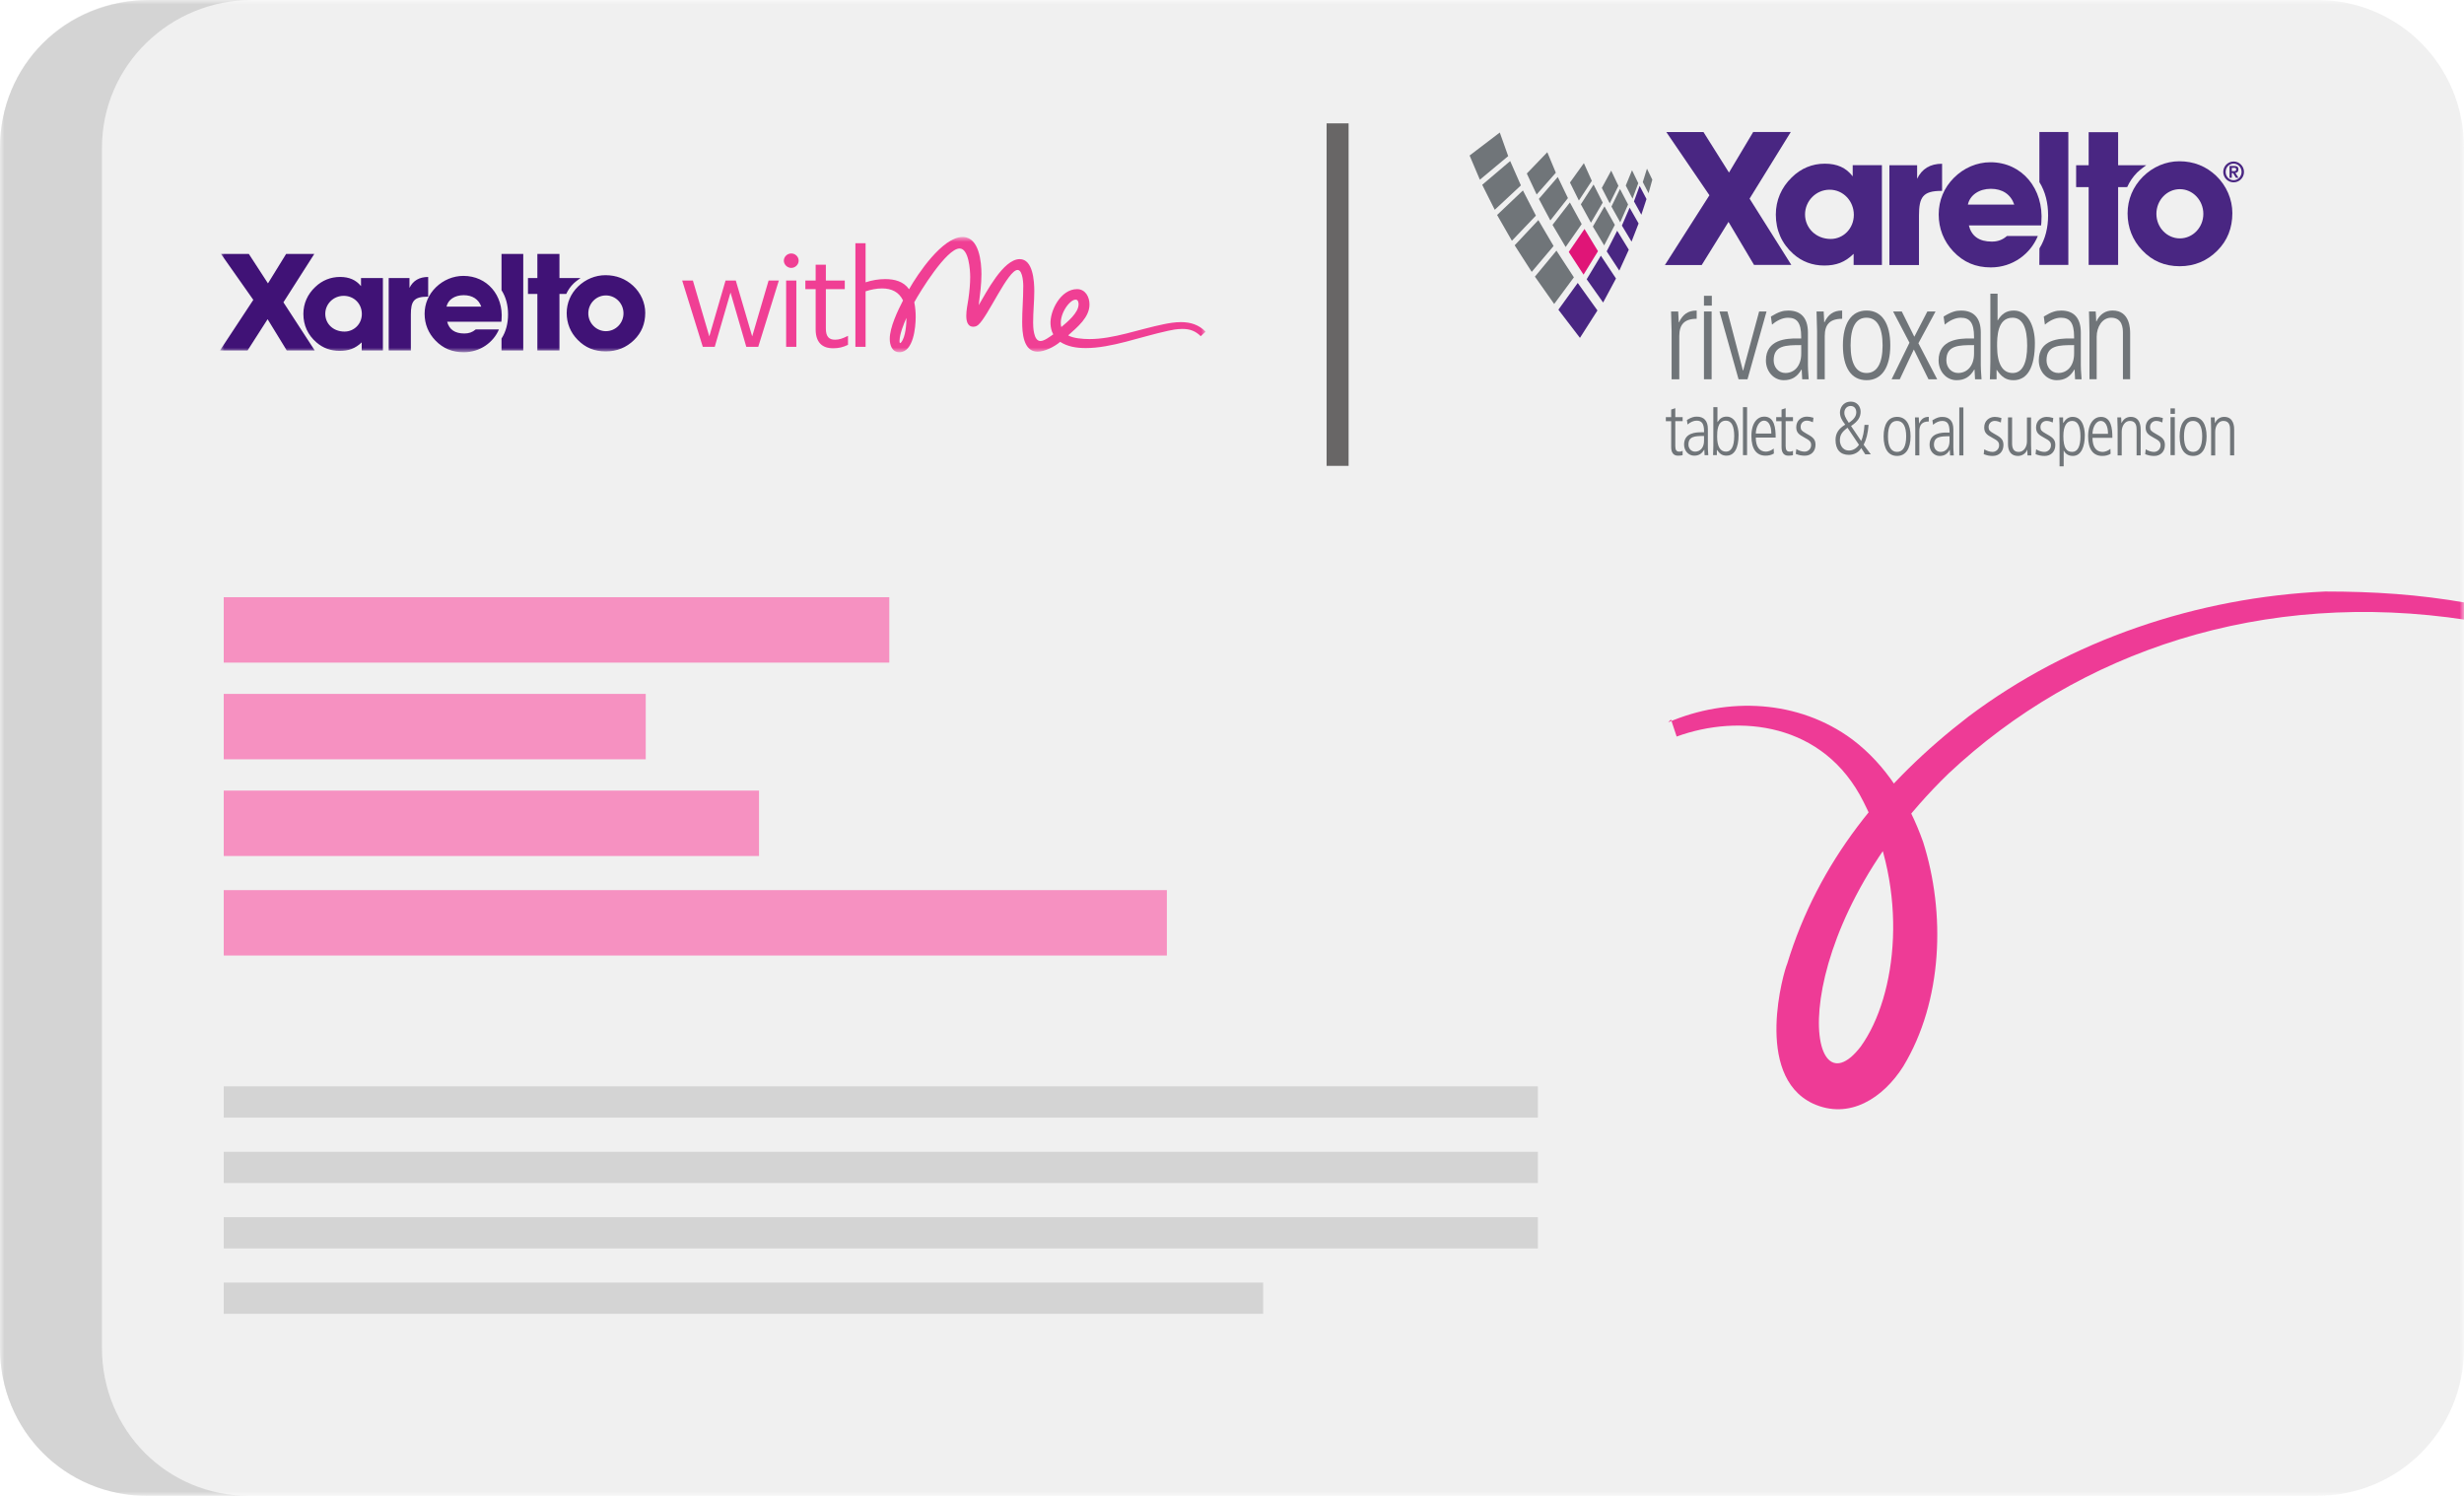 <svg width="280" height="170" viewBox="0 0 280 170" fill="none" xmlns="http://www.w3.org/2000/svg">
<g clip-path="url(#clip0_1562_1199)">
<mask id="mask0_1562_1199" style="mask-type:luminance" maskUnits="userSpaceOnUse" x="0" y="0" width="280" height="170">
<path d="M280 0H0V170H280V0Z" fill="white"/>
</mask>
<g mask="url(#mask0_1562_1199)">
<path d="M263.264 0H16.736C7.402 0 0 7.433 0 16.806V153.194C0 162.567 7.402 170 16.736 170H263.264C272.598 170 280 162.567 280 153.194V16.806C280 7.433 272.598 0 263.264 0Z" fill="#F0F0F0"/>
<path d="M11.586 153.194V16.806C11.586 7.433 19.31 0 28.644 0H17.058C7.402 0 0 7.433 0 16.806V153.194C0 162.567 7.402 170 16.736 170H28.322C18.988 170 11.586 162.567 11.586 153.194Z" fill="#D4D4D4"/>
<path d="M189.563 82.091C196.322 79.182 204.368 79.505 210.483 84.03C214.345 86.939 216.919 91.141 218.529 95.665C221.103 103.745 220.781 113.764 216.276 121.198C214.023 124.753 210.161 127.338 205.977 125.399C199.218 122.167 202.758 110.209 203.08 109.563C206.62 97.928 214.023 88.878 223.678 81.445C235.264 72.718 249.747 67.871 264.23 67.224C269.701 67.224 274.85 67.547 280.322 68.517V70.456C257.149 66.901 236.23 74.011 221.425 87.909C202.437 106.331 205.011 127.338 211.448 118.935C215.632 113.118 216.919 101.159 211.77 91.141C207.264 82.091 197.609 81.121 190.529 83.707L189.885 81.768L189.563 82.091Z" fill="#EE3B96"/>
<path d="M73.379 78.859H25.425V86.293H73.379V78.859Z" fill="#F691C1"/>
<path d="M101.057 67.871H25.425V75.304H101.057V67.871Z" fill="#F691C1"/>
<path d="M86.253 89.848H25.425V97.282H86.253V89.848Z" fill="#F691C1"/>
<path d="M132.598 101.16H25.425V108.593H132.598V101.16Z" fill="#F691C1"/>
<path d="M174.759 123.46H25.425V127.015H174.759V123.46Z" fill="#D4D4D4"/>
<path d="M174.759 130.894H25.425V134.449H174.759V130.894Z" fill="#D4D4D4"/>
<path d="M174.759 138.327H25.425V141.882H174.759V138.327Z" fill="#D4D4D4"/>
<path d="M143.54 145.76H25.425V149.315H143.54V145.76Z" fill="#D4D4D4"/>
<mask id="mask1_1562_1199" style="mask-type:luminance" maskUnits="userSpaceOnUse" x="25" y="26" width="112" height="15">
<path d="M137 26.931H25V40.031H137V26.931Z" fill="white"/>
</mask>
<g mask="url(#mask1_1562_1199)">
<path d="M116.157 36.602C116.157 37.758 116.265 39.965 117.897 39.965C118.733 39.965 119.853 39.387 120.473 38.849C121.295 39.386 122.312 39.558 123.375 39.558C126.297 39.558 129.541 38.286 132.745 37.591C133.095 37.512 133.728 37.381 134.361 37.381C135.209 37.381 135.855 37.617 136.448 38.207L137 37.696C136.246 36.909 135.29 36.608 134.199 36.608C133.513 36.608 132.84 36.726 132.314 36.831C129.393 37.42 126.539 38.535 123.806 38.535C123.025 38.535 121.948 38.443 121.383 38.116C122.42 37.185 123.806 36.07 123.806 34.602C123.806 33.749 123.348 32.858 122.393 32.858C120.516 32.858 119.286 35.354 119.377 36.844C119.398 37.184 119.475 37.626 119.691 37.997C119.295 38.267 118.673 38.757 118.234 38.757C117.425 38.757 117.401 37.072 117.401 36.665C117.401 35.433 117.533 34.195 117.533 33.094C117.533 31.94 117.384 29.449 115.877 29.449C113.992 29.449 112.053 33.29 111.219 34.68C111.367 33.487 111.528 32.281 111.528 31.166C111.528 29.803 111.286 26.931 109.388 26.931C107.099 26.931 104.272 31.153 103.302 32.871C102.683 31.979 101.646 31.717 100.596 31.717C99.843 31.717 99.075 31.848 98.362 32.084V27.64H97.204V39.413H98.362V33.107C98.967 32.91 99.614 32.779 100.233 32.779C101.323 32.779 102.158 33.186 102.616 34.143C102.01 35.323 101.108 37.198 101.108 38.509C101.108 39.217 101.364 40.029 102.212 40.029C103.8 40.029 104.056 37.198 104.056 36.005C104.056 35.532 104.016 34.929 103.895 34.352C104.527 33.185 107.56 28.24 109.041 28.24C110.091 28.24 110.249 30.681 110.249 31.481C110.249 32.215 110.168 33.133 110.047 33.959C109.939 34.654 109.805 35.27 109.805 35.874C109.805 36.424 109.913 37.132 110.599 37.132C110.868 37.132 111.043 37.027 111.178 36.909C112.268 35.965 114.544 30.681 115.634 30.681C116.28 30.681 116.28 32.478 116.28 32.478C116.28 34.025 116.147 35.404 116.157 36.602ZM102.221 38.705C102.247 37.931 102.696 36.817 103.006 36.122C103.006 36.799 102.918 38.27 102.415 38.893C102.205 39.154 102.217 38.824 102.221 38.705ZM122.231 34.051C122.514 34.051 122.567 34.379 122.567 34.575C122.567 35.546 121.315 36.568 120.602 37.171C120.257 35.846 121.517 34.051 122.231 34.051ZM87.339 31.886H88.504L86.165 39.413H84.805L83.013 33.246L81.221 39.413H79.862L77.522 31.886H78.74L78.751 31.925L80.602 38.225L82.447 31.886H83.614L85.477 38.226L87.339 31.886ZM89.334 31.886H90.494V39.413H89.334V31.886ZM90.756 29.626C90.756 30.071 90.37 30.447 89.914 30.447C89.465 30.447 89.072 30.063 89.072 29.626C89.072 29.182 89.457 28.806 89.914 28.806C90.378 28.806 90.756 29.174 90.756 29.626ZM96.283 38.205L96.364 38.165V39.189L96.333 39.204C95.801 39.463 95.271 39.584 94.666 39.584C93.764 39.584 92.688 39.211 92.688 37.437V32.862H91.518V31.886H92.688V30.083H93.848V31.886H95.997V32.862H93.848V37.334C93.848 38.215 94.17 38.607 94.893 38.607C95.364 38.607 95.76 38.46 96.283 38.205Z" fill="#F03F94"/>
<path d="M65.688 32.562C66.538 31.734 67.656 31.274 68.805 31.274C70.033 31.274 71.087 31.688 71.938 32.47C72.836 33.298 73.323 34.433 73.323 35.552C73.323 36.794 72.898 37.82 72.048 38.648C71.182 39.491 70.112 39.935 68.836 39.935C67.545 39.935 66.507 39.507 65.641 38.617C64.822 37.79 64.397 36.731 64.397 35.582C64.397 34.433 64.853 33.374 65.688 32.562ZM68.853 37.637C69.954 37.637 70.852 36.731 70.852 35.613C70.852 34.479 69.954 33.574 68.853 33.574C67.751 33.574 66.853 34.479 66.853 35.613C66.853 36.731 67.766 37.637 68.853 37.637ZM56.699 37.438C56.08 38.895 54.579 40.031 52.691 40.031C51.399 40.031 50.36 39.601 49.495 38.712C48.676 37.869 48.251 36.827 48.251 35.661C48.251 34.512 48.708 33.454 49.541 32.642C50.392 31.814 51.509 31.354 52.659 31.354C55.351 31.354 57.219 33.552 56.996 36.306L56.973 36.566H50.817C51.038 37.44 51.682 37.9 52.77 37.9C53.273 37.9 53.682 37.762 54.059 37.44H56.663L56.699 37.438ZM54.69 34.849C54.391 34.006 53.682 33.547 52.691 33.547C51.651 33.547 50.911 34.067 50.739 34.849H54.69ZM46.689 35.753C46.689 34.236 47.02 33.716 48.595 33.716H48.657V31.477C47.649 31.477 46.94 31.891 46.531 32.718V31.6H44.17V39.824H46.689L46.689 35.753ZM43.512 31.597H41.024V32.518C40.457 31.812 39.672 31.474 38.648 31.474C37.577 31.474 36.617 31.858 35.829 32.609C34.948 33.437 34.475 34.495 34.475 35.675C34.475 36.963 34.98 38.066 35.956 38.91C36.695 39.553 37.577 39.875 38.6 39.875C39.608 39.875 40.364 39.615 41.104 38.91V39.824H43.513L43.512 31.597ZM41.119 35.69C41.119 36.825 40.221 37.683 39.151 37.683C37.877 37.683 36.963 36.809 36.963 35.66C36.963 34.556 37.877 33.62 39.057 33.62C40.221 33.62 41.119 34.51 41.119 35.69ZM64.347 33.404C64.552 32.961 64.829 32.559 65.196 32.202C65.429 31.974 65.967 31.602 65.967 31.602L63.574 31.601V28.861H61.064V31.601H59.996V33.404H61.064V39.824H63.574V33.404L64.347 33.404ZM56.99 32.982C57.502 33.774 57.734 34.706 57.734 35.733C57.734 36.736 57.506 37.68 56.99 38.476V39.824H59.461V28.861H56.99V32.982ZM30.451 32.206L28.278 28.861H25.113L28.785 34.079L25 39.824H28.135L30.41 36.276L32.584 39.824H35.762L32.207 34.356L35.714 28.861H32.513L30.451 32.206Z" fill="#401276"/>
</g>
<path d="M153.25 14.02H150.75V52.943H153.25V14.02Z" fill="#686666"/>
<path d="M179.288 32.155L181.528 35.282L179.539 38.397L177.09 35.196L179.288 32.155Z" fill="#492682"/>
<path d="M176.869 28.483L178.851 31.518L176.611 34.546L174.422 31.439L176.869 28.483Z" fill="#707579"/>
<path d="M174.814 25.011L176.543 27.957L174.059 30.899L172.122 27.879L174.814 25.011Z" fill="#707579"/>
<path d="M173.059 21.645L174.534 24.504L171.807 27.36L170.125 24.432L173.059 21.645Z" fill="#707579"/>
<path d="M171.612 18.303L172.829 21.07L169.858 23.842L168.433 21.003L171.612 18.303Z" fill="#707579"/>
<path d="M170.43 15.062L171.386 17.74L168.167 20.424L167 17.674L170.43 15.062Z" fill="#707579"/>
<path d="M181.916 29.058L183.635 31.652L182.173 34.379L180.305 31.736L181.916 29.058Z" fill="#492682"/>
<path d="M178.395 23.009L179.738 25.469L177.914 28.071L176.423 25.558L178.395 23.009Z" fill="#707579"/>
<path d="M177.02 20.115L178.175 22.511L176.176 25.05L174.87 22.603L177.02 20.115Z" fill="#707579"/>
<path d="M175.83 17.299L176.8 19.628L174.619 22.104L173.501 19.721L175.83 17.299Z" fill="#707579"/>
<path d="M183.77 26.224L185.091 28.378L184.01 30.753L182.579 28.562L183.77 26.224Z" fill="#492682"/>
<path d="M182.329 23.455L183.504 25.558L182.291 27.887L181.008 25.747L182.329 23.455Z" fill="#707579"/>
<path d="M181.089 20.971L182.129 23.028L180.788 25.312L179.641 23.218L181.089 20.971Z" fill="#707579"/>
<path d="M179.985 18.544L180.889 20.552L179.419 22.791L178.405 20.744L179.985 18.544Z" fill="#707579"/>
<path d="M185.186 23.603L186.204 25.397L185.402 27.458L184.307 25.636L185.186 23.603Z" fill="#492682"/>
<path d="M184.091 21.476L185.01 23.236L184.116 25.263L183.119 23.477L184.091 21.476Z" fill="#707579"/>
<path d="M183.09 19.391L183.911 21.117L182.924 23.111L182.024 21.358L183.09 19.391Z" fill="#707579"/>
<path d="M186.322 21.125L187.102 22.622L186.517 24.403L185.678 22.888L186.322 21.125Z" fill="#492682"/>
<path d="M185.458 19.348L186.169 20.818L185.512 22.579L184.746 21.088L185.458 19.348Z" fill="#707579"/>
<path d="M187.156 19.169L187.764 20.42L187.334 21.96L186.681 20.694L187.156 19.169Z" fill="#707579"/>
<path d="M180.056 26.021L181.59 28.547L179.948 31.213L178.268 28.633L180.056 26.021Z" fill="#E01577"/>
<path d="M253.82 18.354C254.469 18.354 255 18.884 255 19.538C255 20.193 254.471 20.723 253.82 20.723C253.169 20.723 252.642 20.191 252.642 19.538C252.642 18.886 253.171 18.354 253.82 18.354ZM253.82 20.48C254.326 20.48 254.724 20.057 254.724 19.538C254.724 19.02 254.326 18.596 253.82 18.596C253.314 18.596 252.916 19.02 252.916 19.538C252.916 20.057 253.314 20.48 253.82 20.48ZM253.752 19.668H253.615V20.206H253.358V18.857H253.831C254.226 18.857 254.366 18.962 254.366 19.259C254.366 19.49 254.241 19.626 254.021 19.659L254.378 20.206H254.088L253.75 19.668H253.752ZM253.613 19.451H253.87C254.015 19.451 254.11 19.418 254.11 19.249C254.11 19.103 254.021 19.074 253.862 19.074H253.613V19.451Z" fill="#492682"/>
<path d="M231.744 15H235.039V30.105H231.744L231.754 28.3L231.758 28.225C232.436 27.139 232.739 25.852 232.739 24.469C232.739 23.086 232.432 21.785 231.748 20.696V20.589V15.033" fill="#492682"/>
<path d="M242.859 19.606C243.17 19.294 243.889 18.781 243.889 18.781L240.696 18.779V15.021H237.347V18.779H235.924V21.263H237.347V30.106H240.696V21.263H241.614L241.729 21.257C242.002 20.647 242.371 20.1 242.859 19.606Z" fill="#492682"/>
<path d="M243.491 20.102C244.625 18.962 246.118 18.327 247.649 18.327C249.287 18.327 250.695 18.898 251.831 19.973C253.028 21.115 253.677 22.677 253.677 24.216C253.677 25.927 253.109 27.341 251.975 28.481C250.82 29.642 249.393 30.256 247.692 30.256C245.99 30.256 244.584 29.666 243.429 28.442C242.338 27.302 241.77 25.844 241.77 24.261C241.77 22.678 242.38 21.22 243.493 20.102M247.713 27.093C249.181 27.093 250.38 25.846 250.38 24.306C250.38 22.766 249.181 21.498 247.713 21.498C246.245 21.498 245.046 22.744 245.046 24.306C245.046 25.867 246.264 27.093 247.713 27.093Z" fill="#492682"/>
<path d="M189.194 30.118L194.252 22.191L189.354 15.006H193.576L196.475 19.612L199.225 15.004H203.496L198.816 22.574L203.559 30.105H199.32L196.419 25.217L193.377 30.118H189.194Z" fill="#492682"/>
<path d="M210.64 28.846C209.651 29.817 208.645 30.176 207.3 30.176C205.956 30.176 204.761 29.733 203.772 28.846C202.472 27.685 201.798 26.164 201.798 24.389C201.798 22.764 202.428 21.307 203.604 20.166C204.654 19.131 205.935 18.602 207.362 18.602C208.79 18.602 209.778 19.066 210.534 20.039V18.771H213.854V30.11H210.64V28.842M208.036 27.157C209.464 27.157 210.663 25.974 210.663 24.413C210.663 22.851 209.465 21.56 207.911 21.56C206.356 21.56 205.118 22.849 205.118 24.37C205.118 25.89 206.337 27.157 208.036 27.157Z" fill="#492682"/>
<path d="M217.855 18.777V20.319C218.4 19.179 219.346 18.61 220.691 18.61V21.694H220.608C218.506 21.694 218.066 22.412 218.066 24.5V30.118H214.705V18.777H217.855Z" fill="#492682"/>
<path d="M231.574 26.819C230.749 28.827 228.747 30.39 226.228 30.39C224.505 30.39 223.119 29.798 221.965 28.574C220.874 27.413 220.306 25.978 220.306 24.372C220.306 22.766 220.917 21.331 222.029 20.214C223.163 19.072 224.654 18.439 226.189 18.439C229.78 18.439 232.271 21.467 231.974 25.259L231.945 25.619H223.733C224.028 26.823 224.888 27.456 226.338 27.456C227.01 27.456 227.555 27.265 228.059 26.823H231.532L231.58 26.819H231.574ZM228.893 23.251C228.496 22.09 227.549 21.457 226.226 21.457C224.903 21.457 223.851 22.174 223.623 23.251H228.893Z" fill="#492682"/>
<path d="M189.955 43.102V37.633C189.955 37.377 189.924 36.622 189.895 35.398H190.706L190.766 36.622H190.797C191.218 35.761 191.787 35.293 192.796 35.293H192.805V36.229C191.378 36.229 190.828 36.909 190.828 38.193V43.102H189.957H189.955Z" fill="#707579"/>
<path d="M206.485 43.102V37.633C206.485 37.377 206.454 36.622 206.425 35.398H207.237L207.297 36.622H207.327C207.748 35.761 208.318 35.293 209.326 35.293H209.336V36.229C207.909 36.229 207.358 36.909 207.358 38.193V43.102H206.487H206.485Z" fill="#707579"/>
<path d="M193.632 34.734V33.617H194.524V34.734H193.632ZM193.632 43.102V35.398H194.503V43.102H193.632Z" fill="#707579"/>
<path d="M246.649 47.034V46.409H247.149V47.034H246.649ZM246.649 51.726V47.407H247.137V51.726H246.649Z" fill="#707579"/>
<path d="M197.562 43.102L195.399 35.398H196.299L198.057 42.106H198.086L199.901 35.398H200.743L198.58 43.102H197.564H197.562Z" fill="#707579"/>
<path d="M204.795 43.102L204.739 41.999H204.71C204.214 42.846 203.606 43.207 202.698 43.207C201.564 43.207 200.672 42.224 200.672 40.956C200.672 38.54 203.094 38.465 204.158 38.465H204.681V38.284C204.681 36.653 204.185 36.109 203.179 36.109C202.57 36.109 201.931 36.412 201.365 36.895L201.238 35.975C202.146 35.416 202.64 35.295 203.221 35.295C204.652 35.295 205.446 36.142 205.446 37.787V41.488C205.446 41.745 205.46 42.152 205.531 43.104H204.795V43.102ZM204.683 39.218C202.912 39.218 201.553 39.249 201.553 40.954C201.553 41.741 202.105 42.389 202.885 42.389C203.92 42.389 204.685 41.574 204.685 40.183V39.216L204.683 39.218Z" fill="#707579"/>
<path d="M235.806 43.102L235.75 41.999H235.721C235.224 42.846 234.616 43.207 233.708 43.207C232.575 43.207 231.682 42.224 231.682 40.956C231.682 38.54 234.104 38.465 235.168 38.465H235.692V38.284C235.692 36.653 235.195 36.109 234.189 36.109C233.581 36.109 232.942 36.412 232.376 36.895L232.248 35.975C233.156 35.416 233.65 35.295 234.232 35.295C235.663 35.295 236.457 36.142 236.457 37.787V41.488C236.457 41.745 236.47 42.152 236.542 43.104H235.806V43.102ZM235.692 39.218C233.921 39.218 232.561 39.249 232.561 40.954C232.561 41.741 233.113 42.389 233.894 42.389C234.929 42.389 235.694 41.574 235.694 40.183V39.216L235.692 39.218Z" fill="#707579"/>
<path d="M209.421 39.249C209.421 36.787 210.352 35.291 212.113 35.291C213.875 35.291 214.806 36.787 214.806 39.249C214.806 41.712 213.861 43.207 212.113 43.207C210.366 43.207 209.421 41.772 209.421 39.249ZM213.931 39.249C213.931 37.179 213.282 36.107 212.1 36.107C210.918 36.107 210.296 37.15 210.296 39.249C210.296 41.348 210.945 42.391 212.113 42.391C213.282 42.391 213.931 41.319 213.931 39.249Z" fill="#707579"/>
<path d="M219.144 43.102L217.479 39.719L215.885 43.102H214.955L216.986 38.948L215.124 35.398H216.111L217.537 38.268L219.018 35.398H219.949L218.002 39.008L220.133 43.102H219.146H219.144Z" fill="#707579"/>
<path d="M224.436 43.102L224.378 41.999H224.349C223.851 42.846 223.238 43.207 222.329 43.207C221.191 43.207 220.295 42.224 220.295 40.956C220.295 38.54 222.728 38.465 223.794 38.465H224.322V38.284C224.322 36.653 223.823 36.109 222.813 36.109C222.201 36.109 221.562 36.412 220.992 36.895L220.865 35.975C221.774 35.416 222.273 35.295 222.856 35.295C224.293 35.295 225.09 36.142 225.09 37.787V41.488C225.09 41.745 225.104 42.152 225.175 43.104H224.436V43.102ZM224.322 39.218C222.543 39.218 221.177 39.249 221.177 40.954C221.177 41.741 221.732 42.389 222.514 42.389C223.553 42.389 224.322 41.574 224.322 40.183V39.216V39.218Z" fill="#707579"/>
<path d="M226.122 43.102C226.122 42.997 226.178 41.983 226.178 41.154V33.375H226.997V36.396H227.026C227.464 35.686 227.988 35.293 228.849 35.293C230.417 35.293 231.238 37.029 231.238 38.979C231.238 41.758 230.377 43.209 228.806 43.209C228.001 43.209 227.478 42.877 226.912 42.045H226.883V43.102H226.12H226.122ZM230.361 39.249C230.361 37.21 229.824 36.107 228.694 36.107C226.956 36.107 226.943 38.327 226.943 39.325C226.943 41.319 227.536 42.391 228.723 42.391C229.755 42.391 230.363 41.379 230.363 39.249H230.361Z" fill="#707579"/>
<path d="M241.241 43.102V37.845C241.241 37.286 241.185 36.107 239.898 36.107C238.896 36.107 238.259 37.15 238.259 38.267V43.1H237.44V37.767C237.44 37.057 237.384 35.82 237.384 35.396H238.147C238.176 35.653 238.189 36.092 238.203 36.528H238.232C238.628 35.697 239.263 35.289 240.068 35.289C242.075 35.289 242.062 37.464 242.062 37.888V43.1H241.243L241.241 43.102Z" fill="#707579"/>
<path d="M191.206 51.726C191.079 51.769 190.901 51.786 190.677 51.786C190.163 51.786 189.908 51.431 189.908 50.821V47.865H189.3V47.407H189.908V46.543L190.374 46.39V47.405H191.208V47.864H190.374V50.701C190.374 51.132 190.501 51.328 190.822 51.328C190.982 51.328 191.071 51.31 191.206 51.235V51.726Z" fill="#707579"/>
<path d="M193.703 51.726L193.671 51.108H193.655C193.375 51.582 193.029 51.786 192.518 51.786C191.876 51.786 191.372 51.235 191.372 50.524C191.372 49.169 192.744 49.126 193.344 49.126H193.642V49.025C193.642 48.11 193.362 47.805 192.792 47.805C192.448 47.805 192.087 47.974 191.766 48.246L191.695 47.73C192.209 47.417 192.489 47.349 192.817 47.349C193.626 47.349 194.076 47.823 194.076 48.747V50.823C194.076 50.967 194.084 51.196 194.124 51.73H193.707L193.703 51.726ZM193.64 49.549C192.637 49.549 191.869 49.567 191.869 50.524C191.869 50.965 192.181 51.328 192.622 51.328C193.207 51.328 193.64 50.87 193.64 50.091V49.549Z" fill="#707579"/>
<path d="M194.665 51.726C194.665 51.666 194.698 51.099 194.698 50.633V46.269H195.164V47.965H195.179C195.428 47.566 195.724 47.347 196.212 47.347C197.103 47.347 197.566 48.322 197.566 49.413C197.566 50.973 197.078 51.784 196.187 51.784C195.729 51.784 195.434 51.598 195.113 51.132H195.098V51.724H194.665V51.726ZM197.07 49.567C197.07 48.423 196.765 47.805 196.123 47.805C195.138 47.805 195.129 49.05 195.129 49.609C195.129 50.728 195.465 51.328 196.139 51.328C196.724 51.328 197.068 50.761 197.068 49.567H197.07Z" fill="#707579"/>
<path d="M198.065 51.726V46.271H198.53V51.726H198.065Z" fill="#707579"/>
<path d="M201.582 51.54C201.284 51.718 200.981 51.784 200.627 51.784C199.602 51.784 199.024 51.039 199.024 49.557C199.024 47.998 199.745 47.347 200.475 47.347C201.653 47.347 201.78 48.642 201.78 49.728H199.521C199.521 50.769 199.946 51.328 200.676 51.328C200.94 51.328 201.332 51.184 201.556 50.973L201.58 51.54H201.582ZM201.286 49.27C201.286 48.355 200.965 47.803 200.452 47.803C199.938 47.803 199.538 48.481 199.523 49.27H201.286Z" fill="#707579"/>
<path d="M203.747 51.726C203.619 51.769 203.442 51.786 203.217 51.786C202.704 51.786 202.449 51.431 202.449 50.821V47.865H201.84V47.407H202.449V46.543L202.914 46.39V47.405H203.749V47.864H202.914V50.701C202.914 51.132 203.042 51.328 203.362 51.328C203.523 51.328 203.611 51.31 203.747 51.235V51.726Z" fill="#707579"/>
<path d="M204.129 51.033C204.378 51.202 204.763 51.33 205.058 51.33C205.475 51.33 205.811 51.008 205.811 50.584C205.811 50.219 205.666 50.05 205.025 49.712C204.376 49.374 204.119 49.12 204.119 48.543C204.119 47.78 204.705 47.349 205.323 47.349C205.516 47.349 205.771 47.382 206.076 47.475L206.012 47.984C205.788 47.891 205.58 47.805 205.315 47.805C204.898 47.805 204.618 48.118 204.618 48.501C204.618 48.838 204.73 48.967 205.178 49.221C205.86 49.611 206.308 49.813 206.308 50.534C206.308 51.305 205.804 51.788 205.089 51.788C204.728 51.788 204.415 51.728 204.063 51.584L204.127 51.033H204.129Z" fill="#707579"/>
<path d="M214.047 49.596C214.047 48.215 214.576 47.376 215.578 47.376C216.581 47.376 217.11 48.215 217.11 49.596C217.11 50.977 216.573 51.815 215.578 51.815C214.584 51.815 214.047 51.011 214.047 49.596ZM216.612 49.596C216.612 48.434 216.243 47.834 215.569 47.834C214.895 47.834 214.543 48.419 214.543 49.596C214.543 50.773 214.912 51.357 215.576 51.357C216.241 51.357 216.61 50.755 216.61 49.596H216.612ZM211.963 51.635L211.499 50.92C211.26 51.363 210.732 51.693 210.093 51.693C209.11 51.693 208.583 51.074 208.583 49.994C208.583 49.254 208.942 48.695 209.686 48.26C209.245 47.708 209.085 47.308 209.085 46.867C209.085 46.426 209.388 45.644 210.331 45.644C211.011 45.644 211.434 46.178 211.434 46.782C211.434 47.386 211.154 47.879 210.346 48.413L211.497 50.12C211.696 49.687 211.826 49.058 211.874 48.285H212.337C212.266 49.262 212.065 50.009 211.777 50.545L212.592 51.633H211.961L211.963 51.635ZM209.943 48.611C209.232 49.147 209.079 49.502 209.079 50.072C209.079 50.394 209.27 51.202 210.126 51.202C210.541 51.202 210.982 50.955 211.244 50.547L209.943 48.611ZM210.941 46.852C210.941 46.444 210.709 46.137 210.302 46.137C209.863 46.137 209.583 46.495 209.583 46.902C209.583 47.141 209.624 47.361 210.087 48.05C210.663 47.685 210.943 47.295 210.943 46.852H210.941Z" fill="#707579"/>
<path d="M217.643 51.757V48.691C217.643 48.547 217.628 48.124 217.61 47.436H218.043L218.076 48.122H218.091C218.315 47.638 218.62 47.376 219.157 47.376H219.18V47.901C218.419 47.901 218.107 48.281 218.107 49.002V51.755H217.641L217.643 51.757Z" fill="#707579"/>
<path d="M221.6 51.757L221.568 51.14H221.552C221.272 51.613 220.926 51.817 220.415 51.817C219.773 51.817 219.269 51.266 219.269 50.555C219.269 49.2 220.641 49.157 221.241 49.157H221.539V49.056C221.539 48.141 221.259 47.836 220.689 47.836C220.345 47.836 219.984 48.005 219.663 48.277L219.592 47.761C220.106 47.448 220.386 47.38 220.714 47.38C221.523 47.38 221.973 47.854 221.973 48.778V50.854C221.973 50.998 221.981 51.227 222.021 51.761H221.604L221.6 51.757ZM221.537 49.58C220.534 49.58 219.766 49.598 219.766 50.555C219.766 50.996 220.079 51.359 220.519 51.359C221.104 51.359 221.537 50.901 221.537 50.122V49.58Z" fill="#707579"/>
<path d="M222.647 51.757V46.302H223.113V51.757H222.647Z" fill="#707579"/>
<path d="M225.488 51.062C225.737 51.231 226.122 51.359 226.417 51.359C226.835 51.359 227.171 51.037 227.171 50.613C227.171 50.248 227.026 50.079 226.384 49.741C225.736 49.404 225.479 49.149 225.479 48.572C225.479 47.809 226.064 47.378 226.682 47.378C226.875 47.378 227.13 47.411 227.435 47.504L227.371 48.013C227.147 47.92 226.939 47.834 226.674 47.834C226.257 47.834 225.977 48.147 225.977 48.53C225.977 48.867 226.089 48.996 226.537 49.25C227.219 49.64 227.667 49.842 227.667 50.563C227.667 51.334 227.163 51.817 226.448 51.817C226.087 51.817 225.774 51.757 225.423 51.614L225.486 51.062H225.488Z" fill="#707579"/>
<path d="M230.402 51.757C230.379 51.528 230.369 51.326 230.369 51.122H230.354C230.216 51.52 229.801 51.817 229.311 51.817C228.565 51.817 228.181 51.309 228.181 50.487V47.438H228.646V50.386C228.646 51.064 228.903 51.361 229.407 51.361C229.985 51.361 230.336 50.769 230.336 50.159V47.44H230.802V50.507C230.802 50.65 230.817 51.167 230.834 51.761H230.402V51.757Z" fill="#707579"/>
<path d="M231.381 51.062C231.63 51.231 232.015 51.359 232.31 51.359C232.727 51.359 233.063 51.037 233.063 50.613C233.063 50.248 232.918 50.079 232.277 49.741C231.628 49.404 231.371 49.149 231.371 48.572C231.371 47.809 231.957 47.378 232.575 47.378C232.768 47.378 233.023 47.411 233.328 47.504L233.264 48.013C233.04 47.92 232.831 47.834 232.567 47.834C232.15 47.834 231.87 48.147 231.87 48.53C231.87 48.867 231.982 48.996 232.43 49.25C233.112 49.64 233.56 49.842 233.56 50.563C233.56 51.334 233.056 51.817 232.341 51.817C231.98 51.817 231.667 51.757 231.315 51.614L231.379 51.062H231.381Z" fill="#707579"/>
<path d="M234.042 53V48.706C234.042 48.444 234.042 48.223 234.01 47.436H234.442V48.071H234.458C234.738 47.623 235.058 47.376 235.532 47.376C236.878 47.376 236.911 49.188 236.911 49.46C236.911 50.722 236.519 51.815 235.557 51.815C235.068 51.815 234.722 51.596 234.523 51.213H234.508V53H234.042ZM236.414 49.605C236.414 48.411 236.086 47.834 235.476 47.834C234.865 47.834 234.473 48.394 234.473 49.553C234.473 50.951 234.858 51.357 235.476 51.357C236.094 51.357 236.414 50.73 236.414 49.603V49.605Z" fill="#707579"/>
<path d="M239.844 51.571C239.547 51.749 239.244 51.815 238.89 51.815C237.865 51.815 237.287 51.07 237.287 49.588C237.287 48.029 238.008 47.378 238.738 47.378C239.916 47.378 240.043 48.673 240.043 49.759H237.784C237.784 50.8 238.208 51.359 238.939 51.359C239.203 51.359 239.595 51.215 239.819 51.004L239.842 51.571H239.844ZM239.547 49.301C239.547 48.386 239.226 47.834 238.713 47.834C238.199 47.834 237.799 48.512 237.784 49.301H239.547Z" fill="#707579"/>
<path d="M242.794 51.757V48.809C242.794 48.497 242.761 47.834 242.033 47.834C241.463 47.834 241.104 48.419 241.104 49.046V51.757H240.638V48.767C240.638 48.368 240.605 47.673 240.605 47.436H241.038C241.053 47.58 241.061 47.827 241.071 48.071H241.086C241.31 47.605 241.671 47.376 242.129 47.376C243.267 47.376 243.259 48.596 243.259 48.833V51.755H242.794V51.757Z" fill="#707579"/>
<path d="M243.835 51.062C244.084 51.231 244.468 51.359 244.764 51.359C245.181 51.359 245.517 51.037 245.517 50.613C245.517 50.248 245.372 50.079 244.731 49.741C244.082 49.404 243.825 49.149 243.825 48.572C243.825 47.809 244.41 47.378 245.028 47.378C245.221 47.378 245.476 47.411 245.781 47.504L245.718 48.013C245.494 47.92 245.285 47.834 245.02 47.834C244.603 47.834 244.323 48.147 244.323 48.53C244.323 48.867 244.435 48.996 244.883 49.25C245.565 49.64 246.013 49.842 246.013 50.563C246.013 51.334 245.509 51.817 244.795 51.817C244.433 51.817 244.12 51.757 243.769 51.614L243.833 51.062H243.835Z" fill="#707579"/>
<path d="M247.686 49.596C247.686 48.215 248.215 47.376 249.217 47.376C250.22 47.376 250.749 48.215 250.749 49.596C250.749 50.977 250.212 51.815 249.217 51.815C248.223 51.815 247.686 51.011 247.686 49.596ZM250.251 49.596C250.251 48.434 249.882 47.834 249.208 47.834C248.534 47.834 248.182 48.419 248.182 49.596C248.182 50.773 248.551 51.357 249.215 51.357C249.88 51.357 250.249 50.755 250.249 49.596H250.251Z" fill="#707579"/>
<path d="M253.418 51.757V48.809C253.418 48.497 253.385 47.834 252.657 47.834C252.087 47.834 251.728 48.419 251.728 49.046V51.757H251.263V48.767C251.263 48.368 251.23 47.673 251.23 47.436H251.663C251.678 47.58 251.686 47.827 251.695 48.071H251.711C251.935 47.605 252.296 47.376 252.754 47.376C253.891 47.376 253.884 48.596 253.884 48.833V51.755H253.418V51.757Z" fill="#707579"/>
</g>
</g>
<defs>
<clipPath id="clip0_1562_1199">
<rect width="280" height="170" fill="white"/>
</clipPath>
</defs>
</svg>

